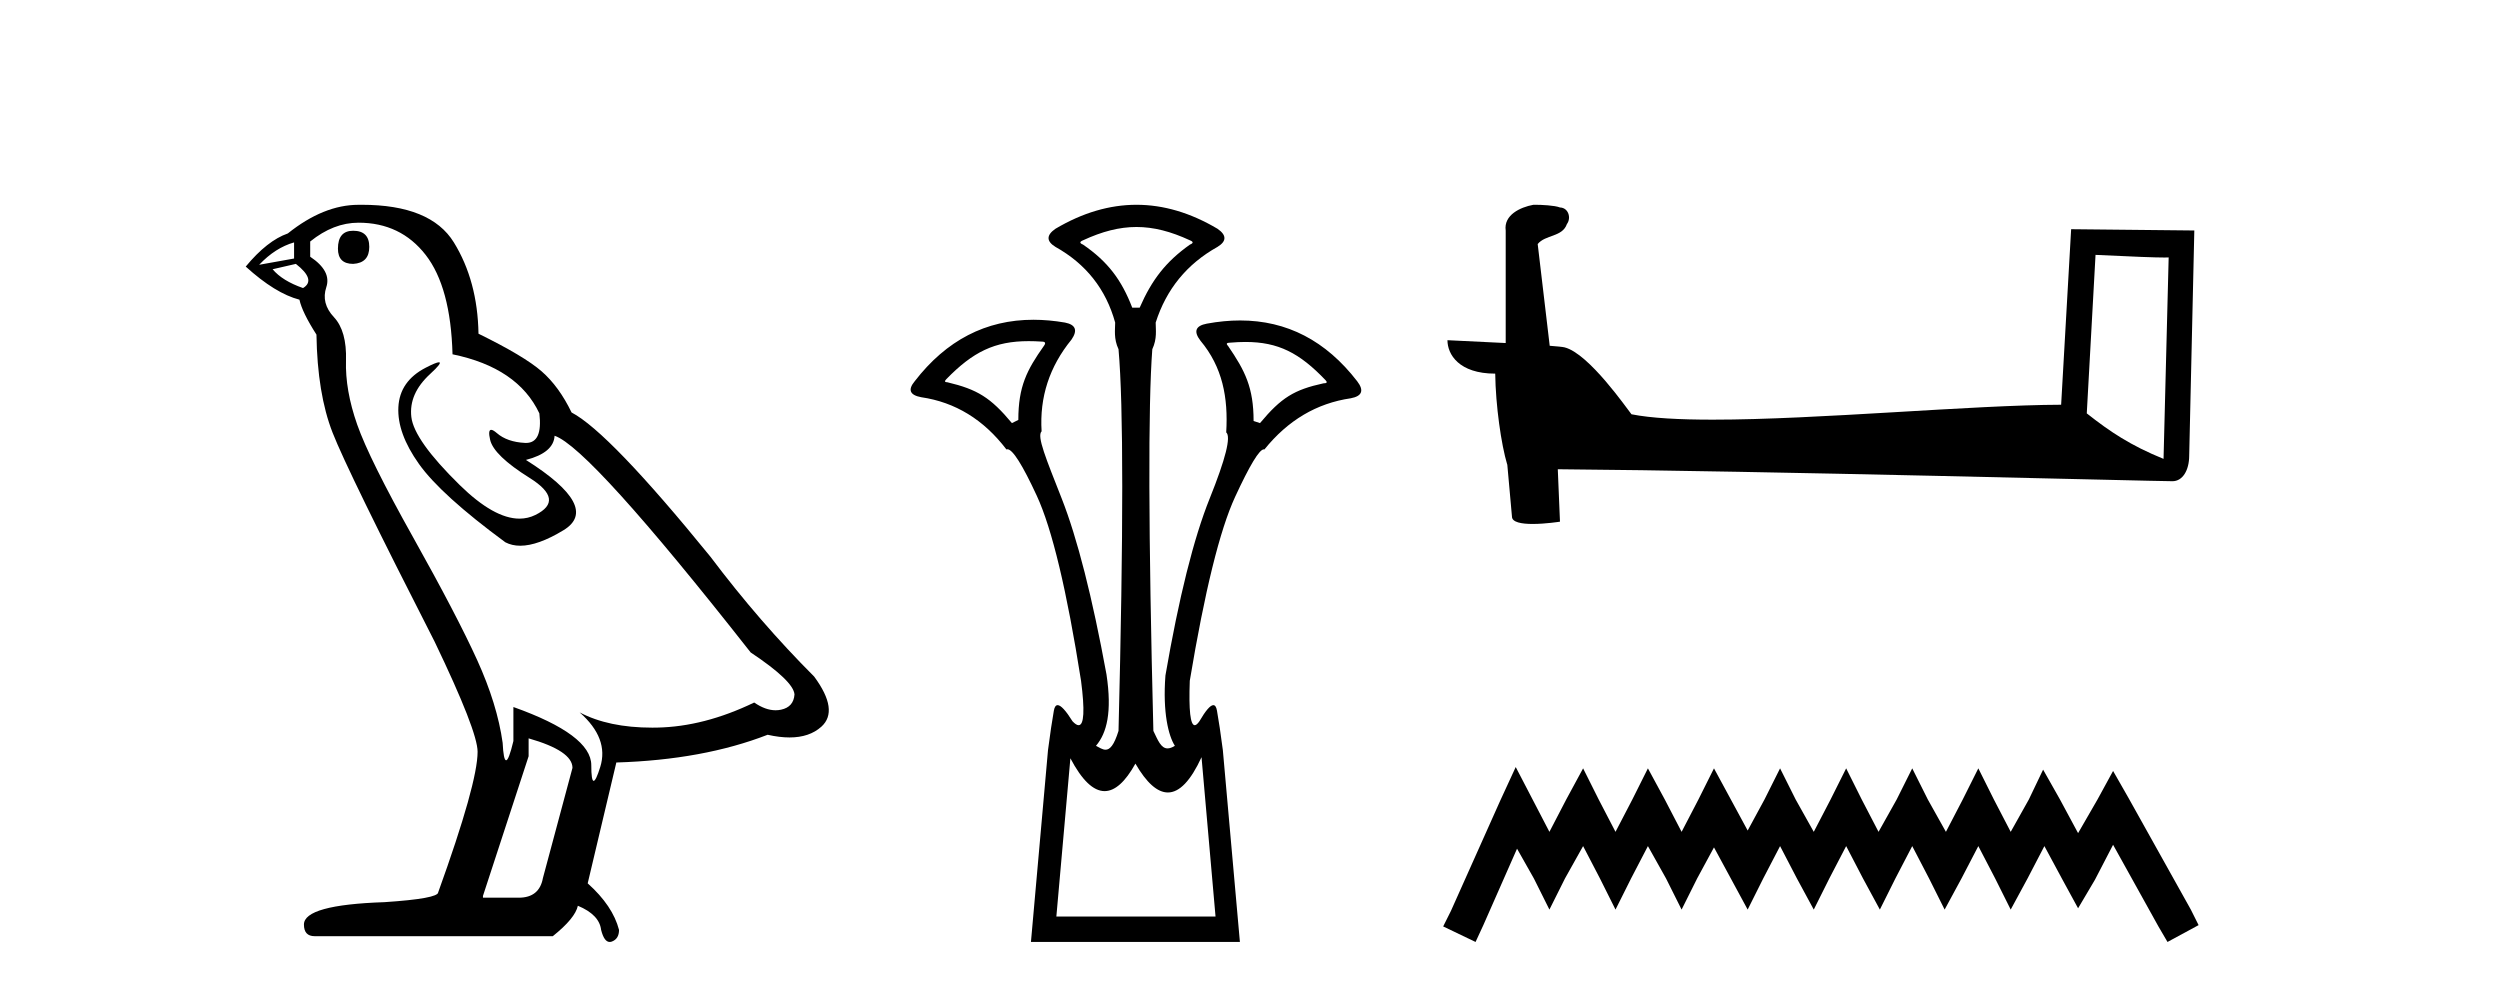 <?xml version='1.0' encoding='UTF-8' standalone='yes'?><svg xmlns='http://www.w3.org/2000/svg' xmlns:xlink='http://www.w3.org/1999/xlink' width='103.0' height='41.0' ><path d='M 14.55 9.507 Q 13.923 9.507 13.923 10.245 Q 13.923 10.872 14.55 10.872 Q 15.214 10.835 15.214 10.171 Q 15.214 9.507 14.55 9.507 ZM 12.116 9.987 L 12.116 10.651 L 10.677 10.909 Q 11.341 10.208 12.116 9.987 ZM 12.19 10.872 Q 13.038 11.536 12.485 11.868 Q 11.636 11.573 11.231 11.093 L 12.19 10.872 ZM 14.771 9.175 Q 16.505 9.175 17.538 10.503 Q 18.57 11.831 18.644 14.597 Q 21.336 15.15 22.222 17.031 Q 22.365 18.249 21.673 18.249 Q 21.653 18.249 21.631 18.248 Q 20.894 18.211 20.47 17.843 Q 20.315 17.709 20.237 17.709 Q 20.099 17.709 20.193 18.119 Q 20.341 18.765 21.816 19.687 Q 23.291 20.609 22.056 21.217 Q 21.749 21.368 21.403 21.368 Q 20.353 21.368 18.939 19.982 Q 17.058 18.138 16.947 17.179 Q 16.837 16.22 17.722 15.408 Q 18.248 14.926 18.083 14.926 Q 17.971 14.926 17.538 15.15 Q 16.468 15.703 16.413 16.773 Q 16.357 17.843 17.261 19.115 Q 18.165 20.388 20.82 22.342 Q 21.092 22.484 21.435 22.484 Q 22.164 22.484 23.217 21.844 Q 24.766 20.904 21.668 18.949 Q 22.812 18.654 22.849 17.953 Q 24.287 18.433 30.926 26.879 Q 32.696 28.059 32.733 28.612 Q 32.696 29.129 32.18 29.239 Q 32.069 29.263 31.955 29.263 Q 31.537 29.263 31.073 28.944 Q 29.008 29.94 27.072 29.977 Q 26.97 29.979 26.87 29.979 Q 25.069 29.979 23.881 29.35 L 23.881 29.35 Q 25.098 30.42 24.73 31.6 Q 24.551 32.172 24.459 32.172 Q 24.361 32.172 24.361 31.526 Q 24.361 30.272 21.152 29.129 L 21.152 30.53 Q 20.963 31.324 20.852 31.324 Q 20.745 31.324 20.709 30.604 Q 20.488 29.018 19.658 27.192 Q 18.828 25.367 17.021 22.139 Q 15.214 18.912 14.716 17.492 Q 14.218 16.072 14.255 14.855 Q 14.292 13.638 13.757 13.066 Q 13.222 12.495 13.444 11.831 Q 13.665 11.167 12.78 10.577 L 12.78 9.95 Q 13.739 9.175 14.771 9.175 ZM 21.779 30.42 Q 23.586 30.936 23.586 31.637 L 22.369 36.173 Q 22.222 36.985 21.373 36.985 L 19.898 36.985 L 19.898 36.911 L 21.779 31.157 L 21.779 30.42 ZM 14.904 8.437 Q 14.838 8.437 14.771 8.438 Q 13.333 8.438 11.858 9.618 Q 11.009 9.913 10.124 10.983 Q 11.341 12.089 12.337 12.347 Q 12.448 12.864 13.038 13.786 Q 13.075 16.22 13.702 17.824 Q 14.329 19.429 17.906 26.436 Q 19.677 30.124 19.677 30.973 Q 19.677 32.264 18.054 36.763 Q 18.054 37.022 15.841 37.169 Q 12.522 37.28 12.522 38.091 Q 12.522 38.571 12.964 38.571 L 22.775 38.571 Q 23.697 37.833 23.808 37.317 Q 24.693 37.685 24.766 38.312 Q 24.891 38.809 25.12 38.809 Q 25.162 38.809 25.209 38.792 Q 25.504 38.681 25.504 38.312 Q 25.246 37.317 24.213 36.394 L 25.393 31.415 Q 28.971 31.305 31.627 30.272 Q 32.118 30.383 32.528 30.383 Q 33.348 30.383 33.84 29.94 Q 34.577 29.276 33.544 27.875 Q 31.295 25.625 29.266 22.932 Q 25.098 17.806 23.549 16.994 Q 23.033 15.925 22.314 15.298 Q 21.595 14.671 19.714 13.749 Q 19.677 11.573 18.699 9.987 Q 17.744 8.437 14.904 8.437 Z' style='fill:#000000;stroke:none' /><path d='M 46.823 9.352 C 47.529 9.352 48.236 9.535 49.026 9.901 C 49.173 9.96 49.173 10.019 49.026 10.077 C 48.031 10.78 47.453 11.533 46.955 12.675 L 46.648 12.675 C 46.208 11.533 45.645 10.78 44.62 10.077 C 44.474 10.019 44.474 9.96 44.62 9.901 C 45.411 9.535 46.117 9.352 46.823 9.352 ZM 42.382 14.055 C 42.553 14.055 42.733 14.061 42.921 14.074 C 43.067 14.074 43.097 14.133 43.009 14.25 C 42.306 15.245 41.955 15.924 41.955 17.301 L 41.691 17.432 C 40.813 16.378 40.265 16.043 39.035 15.75 C 38.918 15.75 38.904 15.706 38.992 15.618 C 40.087 14.496 40.978 14.055 42.382 14.055 ZM 51.312 14.089 C 52.663 14.089 53.539 14.539 54.611 15.662 C 54.699 15.75 54.67 15.794 54.523 15.794 C 53.323 16.057 52.79 16.378 51.912 17.432 L 51.648 17.345 C 51.648 15.968 51.297 15.275 50.594 14.25 C 50.506 14.162 50.535 14.118 50.682 14.118 C 50.904 14.099 51.113 14.089 51.312 14.089 ZM 49.503 31.197 L 50.08 37.762 L 43.522 37.762 L 44.1 31.241 C 44.574 32.143 45.044 32.594 45.51 32.594 C 45.936 32.594 46.36 32.216 46.779 31.461 C 47.238 32.254 47.684 32.65 48.117 32.65 C 48.595 32.65 49.057 32.166 49.503 31.197 ZM 46.823 8.437 C 45.711 8.437 44.598 8.766 43.485 9.425 C 43.105 9.689 43.105 9.938 43.485 10.172 C 44.744 10.875 45.564 11.914 45.945 13.29 C 45.945 13.583 45.878 13.949 46.083 14.388 C 46.288 16.702 46.288 21.943 46.083 30.113 C 45.894 30.721 45.722 30.888 45.548 30.888 C 45.42 30.888 45.292 30.798 45.154 30.728 C 45.604 30.198 45.821 29.337 45.587 27.785 C 45.001 24.593 44.386 22.177 43.742 20.538 C 43.098 18.898 42.709 17.975 42.914 17.77 C 42.826 16.365 43.236 15.106 44.144 13.993 C 44.408 13.612 44.32 13.378 43.88 13.29 C 43.431 13.213 42.996 13.174 42.577 13.174 C 40.619 13.174 38.99 14.018 37.687 15.706 C 37.395 16.057 37.482 16.277 37.951 16.365 C 39.356 16.57 40.528 17.287 41.465 18.517 C 41.477 18.512 41.49 18.509 41.504 18.509 C 41.721 18.509 42.125 19.149 42.717 20.428 C 43.346 21.789 43.954 24.329 44.539 28.048 C 44.697 29.268 44.664 29.878 44.439 29.878 C 44.372 29.878 44.288 29.824 44.188 29.717 C 43.911 29.273 43.706 29.052 43.575 29.052 C 43.498 29.052 43.446 29.127 43.419 29.278 C 43.346 29.688 43.266 30.23 43.178 30.903 L 42.475 38.809 L 51.084 38.809 L 50.381 30.903 C 50.293 30.23 50.213 29.688 50.139 29.278 C 50.112 29.127 50.063 29.052 49.99 29.052 C 49.865 29.052 49.674 29.273 49.415 29.717 C 49.341 29.824 49.277 29.878 49.224 29.878 C 49.042 29.878 48.974 29.268 49.019 28.048 C 49.634 24.359 50.257 21.833 50.886 20.472 C 51.49 19.166 51.885 18.513 52.071 18.513 C 52.079 18.513 52.087 18.515 52.094 18.517 C 53.06 17.317 54.246 16.614 55.652 16.409 C 56.12 16.321 56.208 16.087 55.915 15.706 C 54.628 14.038 53.021 13.203 51.094 13.203 C 50.653 13.203 50.196 13.247 49.722 13.334 C 49.254 13.422 49.166 13.656 49.459 14.037 C 50.366 15.12 50.607 16.379 50.52 17.814 C 50.725 17.99 50.498 18.898 49.839 20.538 C 49.18 22.177 48.572 24.608 48.016 27.829 C 47.899 29.351 48.141 30.318 48.405 30.728 C 48.287 30.801 48.188 30.834 48.104 30.834 C 47.828 30.834 47.701 30.486 47.519 30.113 C 47.314 21.943 47.3 16.702 47.475 14.388 C 47.68 13.949 47.614 13.583 47.614 13.29 C 48.053 11.914 48.902 10.875 50.161 10.172 C 50.542 9.938 50.542 9.689 50.161 9.425 C 49.049 8.766 47.936 8.437 46.823 8.437 Z' style='fill:#000000;stroke:none' /><path d='M 86.336 10.501 C 87.925 10.578 88.802 10.61 89.179 10.61 C 89.256 10.61 89.312 10.609 89.349 10.606 L 89.349 10.606 L 89.138 18.906 C 87.773 18.35 86.933 17.787 85.975 17.031 L 86.336 10.501 ZM 63.261 8.437 C 63.215 8.437 63.183 8.438 63.167 8.439 C 62.642 8.536 61.943 8.856 62.035 9.501 C 62.035 11.045 62.035 12.589 62.035 14.133 C 61.006 14.079 59.948 14.032 59.635 14.016 L 59.635 14.016 C 59.635 14.598 60.105 15.394 61.603 15.394 C 61.62 16.707 61.85 18.315 62.096 19.136 C 62.097 19.135 62.099 19.134 62.1 19.133 L 62.293 21.284 C 62.293 21.522 62.701 21.587 63.146 21.587 C 63.682 21.587 64.271 21.493 64.271 21.493 L 64.181 19.333 L 64.181 19.333 C 72.615 19.399 88.709 19.826 89.507 19.826 C 89.92 19.826 90.195 19.383 90.195 18.768 L 90.406 9.496 L 85.331 9.443 L 84.919 16.675 C 81.241 16.686 74.886 17.29 70.567 17.29 C 69.194 17.29 68.027 17.229 67.217 17.068 C 67.053 16.871 65.467 14.561 64.459 14.311 C 64.38 14.291 64.143 14.269 63.848 14.246 C 63.684 12.849 63.518 11.451 63.353 10.054 C 63.669 9.665 64.37 9.771 64.556 9.232 C 64.746 8.979 64.617 8.557 64.272 8.548 C 64.053 8.46 63.493 8.437 63.261 8.437 Z' style='fill:#000000;stroke:none' /><path d='M 62.448 31.602 L 61.808 32.99 L 59.779 37.528 L 59.459 38.169 L 60.793 38.809 L 61.114 38.115 L 62.502 34.966 L 63.196 36.193 L 63.836 37.475 L 64.477 36.193 L 65.224 34.859 L 65.918 36.193 L 66.559 37.475 L 67.2 36.193 L 67.894 34.859 L 68.641 36.193 L 69.282 37.475 L 69.922 36.193 L 70.616 34.912 L 71.31 36.193 L 72.004 37.475 L 72.645 36.193 L 73.339 34.859 L 74.033 36.193 L 74.727 37.475 L 75.368 36.193 L 76.062 34.859 L 76.756 36.193 L 77.45 37.475 L 78.09 36.193 L 78.784 34.859 L 79.478 36.193 L 80.119 37.475 L 80.813 36.193 L 81.507 34.859 L 82.201 36.193 L 82.841 37.475 L 83.535 36.193 L 84.229 34.859 L 84.977 36.247 L 85.617 37.421 L 86.311 36.247 L 87.059 34.805 L 88.927 38.169 L 89.301 38.809 L 90.582 38.115 L 90.262 37.475 L 87.699 32.884 L 87.059 31.763 L 86.418 32.937 L 85.617 34.325 L 84.87 32.937 L 84.176 31.709 L 83.589 32.937 L 82.841 34.272 L 82.147 32.937 L 81.507 31.656 L 80.866 32.937 L 80.172 34.272 L 79.425 32.937 L 78.784 31.656 L 78.144 32.937 L 77.396 34.272 L 76.702 32.937 L 76.062 31.656 L 75.421 32.937 L 74.727 34.272 L 73.98 32.937 L 73.339 31.656 L 72.698 32.937 L 72.004 34.218 L 71.31 32.937 L 70.616 31.656 L 69.976 32.937 L 69.282 34.272 L 68.588 32.937 L 67.894 31.656 L 67.253 32.937 L 66.559 34.272 L 65.865 32.937 L 65.224 31.656 L 64.53 32.937 L 63.836 34.272 L 63.142 32.937 L 62.448 31.602 Z' style='fill:#000000;stroke:none' /></svg>